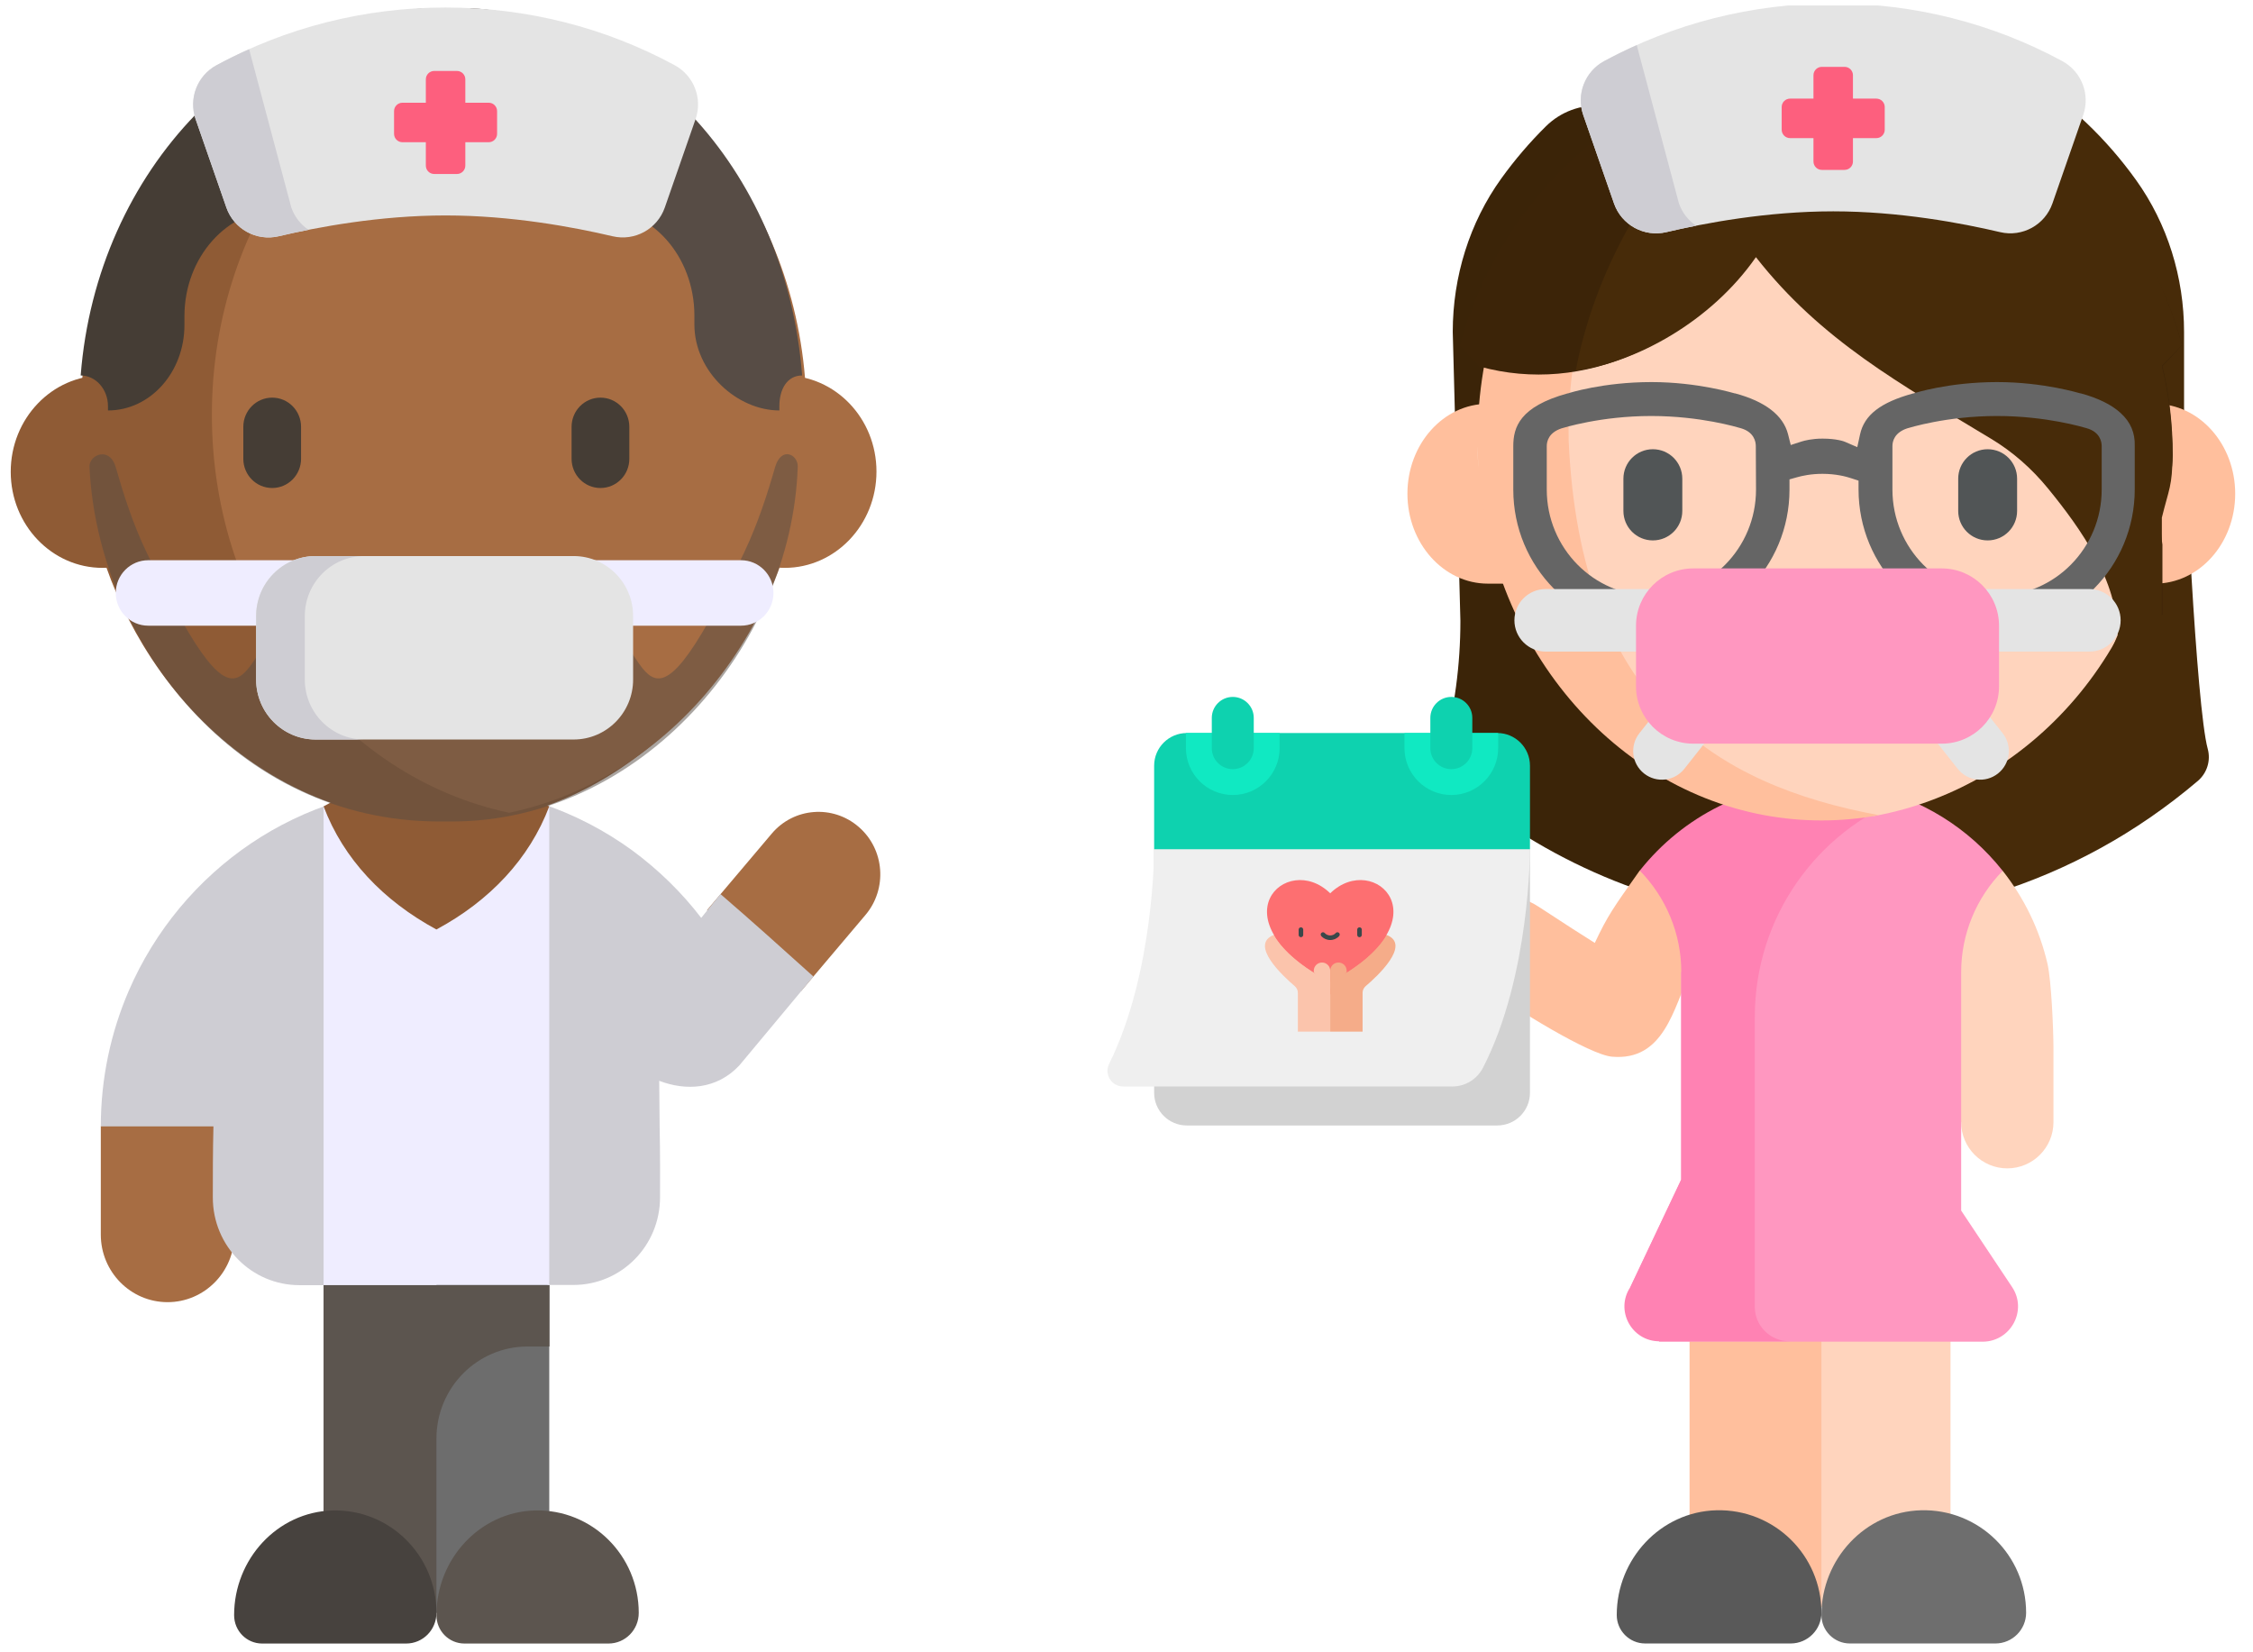 <svg width="206" height="151" viewBox="0 0 206 151" fill="none" xmlns="http://www.w3.org/2000/svg">
<g clip-path="url(#clip0_1644_68392)">
<path d="M73.233 90.629L79.131 83.655C81.153 81.267 80.891 77.648 78.513 75.601C76.153 73.554 72.577 73.82 70.555 76.226L64.657 83.2L66.717 89.549L73.233 90.629Z" fill="#A76D43"/>
<path d="M65.874 81.741L64.114 83.92C62.316 81.57 60.182 79.505 57.823 77.761C52.748 74.066 46.551 71.906 39.904 71.906V102.965V117.481H52.43C56.812 117.481 60.35 113.9 60.35 109.465C60.35 107.817 60.369 105.599 60.313 102.965L60.275 98.815C62.691 99.744 65.518 99.63 67.597 97.413L74.374 89.283C71.622 86.801 68.795 84.261 65.874 81.741Z" fill="#CECDD3"/>
<path d="M9.377 51.919C14.001 51.919 17.772 47.983 17.772 43.114C17.772 38.246 14.019 34.329 9.377 34.329C4.752 34.329 0.981 38.264 0.981 43.133C0.981 48.002 4.752 51.919 9.377 51.919Z" fill="#8F5B35"/>
<path d="M71.744 51.919C76.368 51.919 80.139 47.983 80.139 43.114C80.139 38.246 76.368 34.329 71.744 34.329C67.119 34.329 63.349 38.264 63.349 43.133C63.349 48.002 67.102 51.919 71.744 51.919Z" fill="#A76D43"/>
<path d="M29.587 117.501V147.461H39.904H50.221C50.221 144.884 50.221 119.926 50.221 117.501L39.904 113.749L29.587 117.501Z" fill="#6D6D6D"/>
<path d="M29.587 117.5V147.46H39.904V131.542C39.904 126.88 43.63 123.109 48.236 123.109H50.24V117.5H29.587Z" fill="#5C554F"/>
<path d="M30.412 138.099C25.357 138.232 21.406 142.553 21.406 147.669C21.406 149.109 22.548 150.265 23.971 150.265H37.134C38.669 150.265 39.905 149.015 39.905 147.461C39.905 142.211 35.636 137.967 30.412 138.099Z" fill="#47423E"/>
<path d="M48.91 138.099C43.855 138.232 39.904 142.553 39.904 147.669C39.904 149.109 41.046 150.265 42.469 150.265H55.632C57.167 150.265 58.403 149.015 58.403 147.461C58.403 142.211 54.134 137.967 48.91 138.099Z" fill="#5C554F"/>
<path d="M9.217 102.966V112.877C9.217 116.288 11.951 119.054 15.321 119.054C18.691 119.054 21.425 116.288 21.425 112.877V102.966L15.321 99.213L9.217 102.966Z" fill="#A76D43"/>
<path d="M39.905 77.78V71.924C27.416 71.924 16.538 79.542 11.763 90.609C10.134 94.399 9.217 98.587 9.217 102.984H19.515C19.459 105.258 19.459 107.437 19.459 109.484C19.459 113.918 22.998 117.5 27.379 117.5H39.905V77.78Z" fill="#CECDD3"/>
<path d="M39.904 71.906C36.347 71.906 32.883 72.512 29.587 73.706V117.481H50.221V73.706C46.944 72.531 43.462 71.906 39.904 71.906Z" fill="#EFEDFF"/>
<path d="M39.904 68.116L29.587 73.725C31.404 78.538 35.036 82.347 39.904 84.981C44.791 82.347 48.405 78.519 50.221 73.725L39.904 68.116Z" fill="#8F5B35"/>
<path d="M48.03 2.195C47.166 1.949 46.285 1.741 45.386 1.57C43.587 1.229 28.302 4.827 26.434 4.827L7.377 38.193L37.276 74.307H48.013C48.4 74.194 48.771 74.08 49.141 73.966C62.892 69.46 72.941 55.162 72.941 38.251C72.941 20.867 62.346 6.267 48.03 2.195Z" fill="#8F5B35"/>
<path d="M47.025 73.617C33.415 69.13 23.476 54.913 23.476 38.077C23.476 35.984 23.635 33.929 23.935 31.93H7.836C7.536 33.929 7.377 35.984 7.377 38.077C7.377 45.807 9.478 53.009 13.061 58.948C17.28 65.943 23.565 71.204 30.926 73.636C33.839 74.597 36.91 75.106 40.105 75.106C41.959 75.106 43.759 74.937 45.525 74.597C46.407 74.428 47.29 74.22 48.155 73.975C47.766 73.843 47.396 73.73 47.025 73.617Z" fill="#8F5B35"/>
<path fill-rule="evenodd" clip-rule="evenodd" d="M46.558 74.307C31.087 71.046 19.373 55.986 19.373 37.927C19.373 19.851 31.069 4.808 46.558 1.547C62.029 4.808 73.743 19.869 73.743 37.927C73.743 55.986 62.046 71.046 46.558 74.307Z" fill="#A76D43"/>
<path d="M40.159 0.747C22.978 0.747 8.835 15.524 7.377 34.329C8.747 34.329 9.872 35.584 9.872 37.131V37.527C13.737 37.527 16.864 34.038 16.864 29.718V28.907C16.864 23.513 20.782 19.137 25.595 19.137H40.159H54.723C59.554 19.137 64.254 23.513 64.254 28.907V29.718C64.254 34.038 66.582 36.727 70.447 36.727V36.331C70.447 34.785 71.571 34.339 72.941 34.339C71.483 15.534 57.341 0.747 40.159 0.747Z" fill="#453D35"/>
<path fill-rule="evenodd" clip-rule="evenodd" d="M24.169 19.279C24.78 19.128 25.461 19.09 25.758 19.09L40.275 19.052H54.792C59.596 19.052 63.491 23.443 63.491 28.857V29.671C63.491 34.006 67.418 37.527 71.261 37.527V37.129C71.261 35.577 71.979 34.329 73.341 34.329C71.944 16.156 59.316 1.826 43.07 0.747C33.724 4.211 28.082 10.818 24.169 19.279Z" fill="#574C45"/>
<path d="M24.887 36.355C23.427 36.355 22.247 37.549 22.247 39.027V41.945C22.247 43.423 23.427 44.617 24.887 44.617C26.348 44.617 27.527 43.423 27.527 41.945V39.027C27.527 37.549 26.348 36.355 24.887 36.355Z" fill="#453D35"/>
<path d="M54.902 36.355C53.442 36.355 52.262 37.549 52.262 39.027V41.945C52.262 43.423 53.442 44.617 54.902 44.617C56.363 44.617 57.542 43.423 57.542 41.945V39.027C57.542 37.549 56.363 36.355 54.902 36.355Z" fill="#453D35"/>
<path opacity="0.5" fill-rule="evenodd" clip-rule="evenodd" d="M70.864 42.727C70.146 45.226 69.296 47.86 68.031 50.534C58.227 70.911 59.832 58.517 54.184 55.902C51.672 54.731 48.876 53.442 45.797 53.442H35.653C32.555 53.442 29.778 54.731 27.266 55.902C21.637 58.517 23.242 70.911 13.419 50.534C12.135 47.86 11.304 45.226 10.586 42.727C10.019 40.736 8.087 41.605 8.182 42.717C8.939 58.478 21.437 75.107 40.168 75.107C40.357 75.107 40.545 75.107 40.753 75.107C40.942 75.107 41.131 75.107 41.339 75.107C58.551 75.107 72.384 59.112 72.942 42.669C72.98 41.556 71.431 40.756 70.864 42.727ZM48.12 59.61C48.12 62.811 45.91 65.407 43.19 65.407H38.241C35.521 65.407 33.311 62.811 33.311 59.61V58.478C33.311 57.346 34.01 56.39 34.935 56.194C35.048 56.175 35.162 56.155 35.294 56.155H46.175C46.288 56.155 46.401 56.175 46.515 56.194C47.44 56.39 48.139 57.326 48.139 58.478V59.61H48.12Z" fill="#574C45"/>
<path d="M45.963 58.139C44.601 59.773 42.626 60.715 40.549 60.715C38.472 60.715 36.514 59.773 35.152 58.139C34.675 57.57 34.488 56.841 34.59 56.148C34.743 56.06 34.913 55.989 35.101 55.953C35.203 55.935 35.305 55.917 35.441 55.917H45.657C45.759 55.917 45.861 55.935 45.98 55.953C46.184 55.989 46.372 56.077 46.542 56.184C46.61 56.877 46.44 57.588 45.963 58.139Z" fill="#8F5B35"/>
<path d="M61.689 5.963C55.33 2.517 48.177 0.688 40.742 0.688C33.307 0.688 26.153 2.517 19.794 5.963C18.037 6.916 17.227 9.002 17.884 10.89L20.697 18.971C21.383 20.944 23.448 22.078 25.481 21.599C28.994 20.77 34.711 19.697 40.742 19.697C46.772 19.697 52.489 20.77 56.003 21.599C58.035 22.078 60.101 20.944 60.787 18.971L63.599 10.89C64.257 9.002 63.447 6.916 61.689 5.963Z" fill="#E4E4E4"/>
<path d="M26.635 18.971L22.777 4.497C21.766 4.949 20.77 5.434 19.795 5.963C18.038 6.916 17.227 9.002 17.884 10.89L20.697 18.971C21.384 20.944 23.448 22.078 25.481 21.599C26.282 21.41 27.197 21.209 28.204 21.011C27.497 20.533 26.934 19.832 26.635 18.971Z" fill="#CECDD3"/>
<path d="M44.685 9.392H42.546V7.253C42.546 6.83 42.202 6.487 41.779 6.487H39.702C39.279 6.487 38.936 6.83 38.936 7.253V9.392H36.797C36.373 9.392 36.03 9.736 36.03 10.159V12.236C36.03 12.659 36.373 13.003 36.797 13.003H38.936V15.142C38.936 15.565 39.279 15.908 39.702 15.908H41.779C42.202 15.908 42.546 15.565 42.546 15.142V13.003H44.685C45.108 13.003 45.451 12.659 45.451 12.236V10.159C45.451 9.736 45.108 9.392 44.685 9.392Z" fill="#FD5F7E"/>
<path d="M13.553 51.221C11.914 51.221 10.585 52.56 10.585 54.213C10.585 55.866 11.914 57.205 13.553 57.205H28.254V51.221H13.553V51.221Z" fill="#EFEDFF"/>
<path d="M67.753 51.221C69.392 51.221 70.721 52.56 70.721 54.213C70.721 55.866 69.392 57.205 67.753 57.205H53.052V51.221H67.753V51.221Z" fill="#EFEDFF"/>
<path d="M52.447 50.839H28.86C25.855 50.839 23.419 53.295 23.419 56.323V62.127C23.419 65.156 25.855 67.612 28.86 67.612H52.447C55.452 67.612 57.888 65.156 57.888 62.127V56.323C57.888 53.295 55.452 50.839 52.447 50.839Z" fill="#E4E4E4"/>
<path d="M27.87 62.127V56.323C27.87 53.295 30.306 50.839 33.311 50.839H28.86C25.855 50.839 23.419 53.295 23.419 56.323V62.127C23.419 65.156 25.855 67.612 28.86 67.612H33.311C30.306 67.612 27.87 65.156 27.87 62.127Z" fill="#CECDD3"/>
</g>
<g clip-path="url(#clip1_1644_68392)">
<path fill-rule="evenodd" clip-rule="evenodd" d="M199.213 67.791C194.007 71.004 187.935 72.853 181.445 72.853C162.109 72.853 146.443 56.451 146.443 36.22C146.443 20.151 156.336 6.497 170.1 1.551C169.316 1.485 168.415 1.435 167.431 1.418C161.458 1.251 156.887 2.517 156.887 2.517C154.034 3.3 151.331 4.449 148.796 5.897C147.461 6.663 146.56 8.079 146.393 9.66C144.541 9.544 142.706 10.21 141.355 11.542C139.87 13.007 138.502 14.606 137.267 16.321C134.365 20.351 132.83 25.296 132.83 30.342L133.53 56.767C133.53 60.781 132.997 64.777 131.945 68.623C131.645 69.706 132.012 70.855 132.846 71.571C141.372 78.864 151.532 83.01 161.925 84.009L200.33 70.855L199.213 67.791Z" fill="#3B2408"/>
<path d="M149.924 79.595C147.479 83.037 147.002 83.706 145.818 86.21C144.863 85.617 143.048 84.451 140.718 82.922C138.408 81.411 135.524 81.411 133.996 83.801C131.742 87.434 135.161 89.804 135.161 89.804C138.694 92.385 145.378 96.438 147.384 96.61C152.139 97.031 153.018 92.213 154.545 88.868L156.895 79.595H149.924Z" fill="#FFBF9D"/>
<path d="M186.375 37.902C186.375 24.247 177.942 12.63 166.2 8.438C164.054 7.675 162.025 6.598 160.162 5.256C159.081 4.477 158.067 3.615 157.119 2.671C158.2 2.372 159.298 2.124 160.412 1.925C164.37 1.229 168.462 1.229 172.42 1.925C181.734 3.549 189.867 8.868 195.306 16.458C198.183 20.469 199.697 25.357 199.697 30.362V37.19C199.697 41.183 200.811 64.616 201.859 68.46C202.158 69.538 201.793 70.681 200.961 71.394C189.718 80.956 175.68 85.082 162.025 83.773V74.493C176.179 72.023 186.375 53.331 186.375 37.902Z" fill="#472B09"/>
<path d="M154.489 121.734V146.931H166.406H178.342C178.342 145.02 178.342 123.531 178.342 121.734H154.489Z" fill="#FFD4BD"/>
<path d="M154.489 121.734V146.931H160.504H166.539C166.539 145.02 166.539 123.531 166.539 121.734H154.489Z" fill="#FFBF9D"/>
<path d="M156.934 138.081C151.835 138.215 147.825 142.535 147.825 147.659C147.825 149.093 148.99 150.259 150.422 150.259H163.733C165.28 150.259 166.541 148.997 166.541 147.448C166.541 142.191 162.225 137.947 156.934 138.081Z" fill="#595959"/>
<path d="M175.649 138.081C170.55 138.215 166.539 142.535 166.539 147.659C166.539 149.093 167.704 150.259 169.136 150.259H182.448C183.995 150.259 185.255 148.997 185.255 147.448C185.255 142.191 180.939 137.947 175.649 138.081Z" fill="#6E6E6E"/>
<path d="M187.22 88.162C186.495 84.988 185.062 82.082 183.114 79.616L171.369 82.465L179.314 102.596C179.314 104.928 181.204 106.821 183.534 106.821C185.864 106.821 187.755 104.928 187.755 102.596V95.828C187.755 94.165 187.564 89.71 187.22 88.162Z" fill="#FFD4BD"/>
<path d="M183.977 117.678L179.317 110.681V88.867C179.317 85.407 180.692 82.081 183.118 79.614C183.099 79.595 183.099 79.576 183.08 79.576C180.024 75.733 175.689 72.98 170.723 71.967C169.367 71.68 167.954 71.546 166.502 71.546L153.707 88.886V107.871L149.047 117.717L151.701 122.668H181.323C183.863 122.63 185.39 119.8 183.977 117.678Z" fill="#FF97C0"/>
<path d="M166.54 71.528H166.521C159.837 71.528 153.859 74.664 149.963 79.558C149.944 79.577 149.944 79.596 149.925 79.596C152.351 82.062 153.726 85.389 153.726 88.849V107.834L149.066 117.679C147.652 119.801 149.18 122.631 151.72 122.631H163.638C161.785 122.631 160.448 121.14 160.448 119.496V107.834V92.979C160.448 83.859 166.12 76.04 174.103 72.943C173.015 72.522 171.888 72.178 170.742 71.949C169.386 71.681 167.973 71.528 166.54 71.528Z" fill="#FF82B3"/>
<path d="M197.019 36.919H136.039C131.971 36.919 128.686 40.609 128.686 45.14C128.686 49.671 131.99 53.361 136.039 53.361H197.019C201.087 53.361 204.372 49.671 204.372 45.14C204.372 40.609 201.087 36.919 197.019 36.919Z" fill="#FFBF9D"/>
<path d="M171.726 7.946H161.262C161.262 7.946 135.103 31.032 135.103 41.47C135.103 51.908 161.194 73.786 161.194 73.786L171.386 74.603C186.206 71.903 197.884 58.323 197.884 41.47C197.884 24.617 186.565 10.628 171.726 7.946Z" fill="#FFD4BD"/>
<path d="M143.428 40.297C143.028 19.272 156.877 8.713 171.774 5.972C170.079 5.657 168.326 5.49 166.536 5.49C164.745 5.49 163.011 5.657 161.297 5.972C146.419 8.713 135.103 23.014 135.103 40.241C135.103 57.468 146.438 71.769 161.316 74.529C163.011 74.844 164.764 75.011 166.555 75.011C168.345 75.011 170.079 74.844 171.793 74.529C156.877 71.769 144.495 64.081 143.428 40.297Z" fill="#FFBF9D"/>
<path fill-rule="evenodd" clip-rule="evenodd" d="M193.857 56.055V58.653L197.717 56.199V49.788C197.071 45.976 198.661 44.44 198.661 41.63C198.661 38.821 198.341 36.084 197.717 33.473L199.517 31.564C195.31 16.294 181.959 5.49 166.558 5.49C164.241 5.49 161.995 5.724 159.82 6.193C159.856 6.211 159.874 6.247 159.909 6.265H159.731C147.004 8.912 136.968 18.942 133.475 31.601L135.275 33.509C144.889 36.161 154.673 31.431 160.77 22.715C166.598 30.332 174.508 35.143 182.494 40.113C184.437 41.32 186.148 42.868 187.556 44.633C190.515 48.342 193.822 49.825 193.822 54.813V56.199L193.857 56.055Z" fill="#3C2408"/>
<path d="M151.126 41.072C149.637 41.072 148.434 42.277 148.434 43.768V46.712C148.434 48.203 149.637 49.408 151.126 49.408C152.616 49.408 153.819 48.203 153.819 46.712V43.768C153.819 42.277 152.616 41.072 151.126 41.072Z" fill="#515556"/>
<path d="M181.738 41.072C180.249 41.072 179.046 42.277 179.046 43.768V46.712C179.046 48.203 180.249 49.408 181.738 49.408C183.228 49.408 184.431 48.203 184.431 46.712V43.768C184.431 42.277 183.228 41.072 181.738 41.072Z" fill="#515556"/>
<path fill-rule="evenodd" clip-rule="evenodd" d="M164.03 4.683C165.129 4.575 164.525 5.458 165.66 5.458C183.209 4.683 195.194 16.25 199.515 31.548L197.666 33.458C198.307 36.07 198.636 38.809 198.636 41.62C198.636 44.431 198.307 44.715 197.666 47.328V59.472H193.657V59.328L191.99 61.926L193.621 58.085C193.621 53.094 190.269 48.337 187.229 44.625C185.783 42.86 184.043 41.31 182.029 40.103C173.808 35.13 166.52 31.133 160.551 23.512C156.45 29.404 149.584 33.151 144.072 33.89C146.434 21.566 154.381 10.701 164.03 4.683Z" fill="#472B09"/>
<path d="M171.795 1.811C162.826 0.176 156.517 2.948 154.672 3.512C155.294 5.342 157.429 8.503 161.079 6.469C164.728 4.435 170.028 2.312 171.795 1.811Z" fill="#3B2408"/>
<path d="M173.892 59.518C173.892 60.321 173.586 61.201 173.051 61.774C172.479 62.443 171.81 62.998 171.084 63.457C169.709 64.317 168.124 64.776 166.482 64.776C164.839 64.776 163.254 64.317 161.879 63.457C161.153 62.998 160.485 62.443 159.912 61.774C159.377 61.182 159.11 60.302 159.148 59.518C159.186 58.734 159.511 58.008 160.198 57.683C160.924 57.415 162.318 57.282 163.942 57.224C164.973 57.186 166.1 57.205 167.188 57.224C169.557 57.282 171.81 57.473 172.784 57.683C173.567 57.913 173.911 58.677 173.892 59.518Z" fill="#FF8E9E"/>
<path d="M171.122 63.457C169.823 64.317 168.2 64.795 166.5 64.795C164.801 64.795 163.177 64.317 161.879 63.457C163.101 62.54 164.705 61.967 166.5 61.967C168.295 61.967 169.919 62.54 171.122 63.457Z" fill="#ED787C"/>
<path d="M173.89 59.513C173.355 59.608 172.706 59.627 171.999 59.627H161.056C160.35 59.627 159.681 59.608 159.146 59.513C159.185 58.73 159.509 58.004 160.197 57.679C160.923 57.411 162.317 57.278 163.94 57.22C164.265 57.22 164.589 57.22 164.933 57.22C165.678 57.22 166.442 57.22 167.187 57.22C169.555 57.278 171.808 57.469 172.782 57.679C173.565 57.908 173.909 58.672 173.89 59.513Z" fill="#ECEAEC"/>
<path fill-rule="evenodd" clip-rule="evenodd" d="M193.898 37.761C193.07 37 191.838 36.395 190.26 35.966H190.24H190.221C190.183 35.966 186.891 34.932 182.599 34.932C178.172 34.932 175.015 35.947 174.976 35.966H174.957H174.938C171.954 36.785 170.453 37.936 170.068 39.731L169.818 40.882L168.74 40.414C168.624 40.355 167.931 40.102 166.642 40.102C165.679 40.102 165.006 40.277 164.698 40.375L163.735 40.687L163.485 39.692C163.042 37.975 161.406 36.707 158.653 35.966H158.634H158.615C158.576 35.966 155.266 34.932 150.993 34.932C146.565 34.932 143.409 35.947 143.37 35.966H143.351H143.332C138.943 37.176 138.365 39.068 138.365 40.785V44.764C138.365 51.826 144.025 57.562 150.993 57.562C157.961 57.562 163.62 51.826 163.62 44.764V43.828L164.313 43.633C164.794 43.496 165.602 43.321 166.642 43.321C167.874 43.321 168.817 43.574 169.279 43.73L169.933 43.945V44.745C169.933 51.807 175.592 57.542 182.56 57.542C189.528 57.542 195.187 51.807 195.187 44.745V40.785C195.226 39.575 194.802 38.58 193.898 37.761ZM160.559 44.764C160.559 50.109 156.267 54.46 150.993 54.46C145.718 54.46 141.426 50.109 141.426 44.764V40.785C141.426 40.355 141.599 39.556 142.773 39.165C142.927 39.126 146.334 38.034 150.973 38.034C155.497 38.034 158.865 39.068 159.154 39.146C160.405 39.497 160.54 40.414 160.54 40.785L160.559 44.764ZM192.165 44.764C192.165 50.109 187.873 54.46 182.599 54.46C177.325 54.46 173.032 50.109 173.032 44.764V40.785C173.032 40.355 173.205 39.556 174.38 39.165C174.534 39.126 177.96 38.034 182.599 38.034C187.122 38.034 190.491 39.068 190.779 39.146C192.03 39.497 192.165 40.414 192.165 40.785V44.764Z" fill="#656565"/>
<path d="M188.565 5.588C182.207 2.142 175.053 0.312 167.618 0.312C160.183 0.312 153.029 2.142 146.671 5.588C144.914 6.541 144.103 8.627 144.761 10.515L147.573 18.596C148.26 20.569 150.324 21.703 152.358 21.224C155.87 20.395 161.588 19.322 167.618 19.322C173.648 19.322 179.366 20.395 182.879 21.224C184.912 21.703 186.977 20.569 187.663 18.596L190.475 10.515C191.133 8.627 190.323 6.541 188.565 5.588Z" fill="#E4E4E4"/>
<path d="M153.511 18.596L149.653 4.122C148.643 4.574 147.647 5.059 146.671 5.588C144.914 6.541 144.103 8.627 144.761 10.515L147.573 18.596C148.26 20.569 150.324 21.703 152.358 21.224C153.158 21.035 154.073 20.834 155.081 20.636C154.373 20.158 153.811 19.457 153.511 18.596Z" fill="#CECDD3"/>
<path d="M171.561 9.017H169.422V6.878C169.422 6.455 169.079 6.112 168.655 6.112H166.578C166.155 6.112 165.812 6.455 165.812 6.878V9.017H163.673C163.249 9.017 162.906 9.361 162.906 9.784V11.861C162.906 12.284 163.249 12.628 163.673 12.628H165.812V14.767C165.812 15.19 166.155 15.533 166.578 15.533H168.655C169.079 15.533 169.422 15.19 169.422 14.767V12.628H171.561C171.985 12.628 172.328 12.284 172.328 11.861V9.784C172.328 9.361 171.985 9.017 171.561 9.017Z" fill="#FD5F7E"/>
<path d="M141.326 53.856C139.747 53.856 138.468 55.136 138.468 56.715C138.468 58.294 139.747 59.574 141.326 59.574H155.482V53.857H141.326V53.856Z" fill="#E4E4E4"/>
<path d="M191.04 53.856C192.619 53.856 193.898 55.136 193.898 56.715C193.898 58.294 192.619 59.574 191.04 59.574H176.884V53.857H191.04V53.856Z" fill="#E4E4E4"/>
<path d="M150.326 70.722C149.19 69.825 148.996 68.177 149.893 67.041L156.048 59.249C156.945 58.112 158.593 57.919 159.729 58.816C160.865 59.714 161.059 61.362 160.162 62.498L154.007 70.29C153.114 71.421 151.467 71.623 150.326 70.722Z" fill="#E4E4E4"/>
<path d="M182.68 70.722C183.816 69.825 184.01 68.177 183.113 67.041L176.958 59.249C176.061 58.112 174.413 57.919 173.277 58.816C172.141 59.714 171.947 61.362 172.844 62.498L178.999 70.29C179.892 71.421 181.539 71.623 182.68 70.722Z" fill="#E4E4E4"/>
<path d="M177.54 51.969H154.827C151.933 51.969 149.587 54.314 149.587 57.208V62.753C149.587 65.646 151.933 67.992 154.827 67.992H177.54C180.433 67.992 182.779 65.646 182.779 62.753V57.208C182.779 54.315 180.433 51.969 177.54 51.969Z" fill="#FF97C0"/>
</g>
<g clip-path="url(#clip2_1644_68392)">
<path d="M122.709 72.329L139.89 77.639V99.912C139.89 101.562 138.553 102.899 136.903 102.899H108.514C106.864 102.899 105.527 101.562 105.527 99.912V77.639L122.709 72.329Z" fill="#D2D2D2"/>
<path d="M101.41 97.269C105.559 88.91 105.527 77.639 105.527 77.639L122.709 72.329L139.89 77.639C139.89 77.639 139.923 89.237 135.592 97.627C135.052 98.673 133.978 99.334 132.802 99.334H102.694C101.633 99.334 100.938 98.219 101.41 97.269Z" fill="#EFEFEF"/>
<path d="M108.514 67.019H136.903C138.553 67.019 139.89 68.357 139.89 70.007V77.64H105.527V70.007C105.527 68.357 106.864 67.019 108.514 67.019Z" fill="#0ED2AF"/>
<path d="M132.7 72.686C130.338 72.686 128.416 70.764 128.416 68.402V67.019H136.903C136.93 67.019 136.957 67.021 136.983 67.022V68.402C136.983 70.764 135.062 72.686 132.7 72.686Z" fill="#10E9C2"/>
<path d="M132.699 63.718C133.759 63.718 134.618 64.577 134.618 65.636V68.401C134.618 69.461 133.759 70.32 132.699 70.32C131.64 70.32 130.781 69.461 130.781 68.401V65.636C130.781 64.577 131.64 63.718 132.699 63.718Z" fill="#0ED2AF"/>
<path d="M112.718 72.686C110.355 72.686 108.434 70.764 108.434 68.402V67.022C108.461 67.021 108.487 67.019 108.514 67.019H117.001V68.402C117.001 70.764 115.08 72.686 112.718 72.686Z" fill="#10E9C2"/>
<path d="M112.718 63.718C111.658 63.718 110.799 64.577 110.799 65.636V68.401C110.799 69.461 111.658 70.32 112.718 70.32C113.777 70.32 114.636 69.461 114.636 68.401V65.636C114.636 64.577 113.777 63.718 112.718 63.718Z" fill="#0ED2AF"/>
<g clip-path="url(#clip3_1644_68392)">
<path d="M116.482 85.477H126.772L126.089 87.434L122.688 90.914H119.695L117.353 87.551L116.482 85.477Z" fill="#FD6F71"/>
<path d="M120.123 88.911L120.113 88.901C118.27 87.737 117.117 86.564 116.482 85.477C114.164 86.362 117.379 89.306 118.384 90.16C118.564 90.312 118.668 90.536 118.668 90.772V94.321H121.627V89.77C121.081 89.485 120.581 89.197 120.123 88.908V88.911Z" fill="#FBC4AC"/>
<path d="M126.772 85.477C126.136 86.564 124.984 87.737 123.141 88.901L123.13 88.911V88.908C122.673 89.197 122.172 89.485 121.627 89.77V94.321H124.586V90.772C124.586 90.536 124.69 90.312 124.869 90.16C125.875 89.306 129.09 86.362 126.772 85.477Z" fill="#F5AC89"/>
<path d="M121.627 89.77C132.326 84.163 125.648 77.743 121.627 81.673C117.606 77.743 110.928 84.163 121.627 89.77Z" fill="#FD6F71"/>
<path d="M118.949 85.686C118.834 85.686 118.74 85.592 118.74 85.477V84.992C118.74 84.876 118.834 84.783 118.949 84.783C119.065 84.783 119.158 84.876 119.158 84.992V85.477C119.158 85.592 119.065 85.686 118.949 85.686Z" fill="#3A484A"/>
<path d="M124.305 85.686C124.189 85.686 124.095 85.592 124.095 85.477V84.992C124.095 84.876 124.189 84.783 124.305 84.783C124.42 84.783 124.514 84.876 124.514 84.992V85.477C124.514 85.592 124.42 85.686 124.305 85.686Z" fill="#3A484A"/>
<path d="M121.627 85.944C121.309 85.944 121.011 85.811 120.809 85.58C120.733 85.493 120.741 85.361 120.828 85.285C120.915 85.209 121.047 85.218 121.123 85.305C121.246 85.445 121.43 85.526 121.627 85.526C121.824 85.526 122.008 85.445 122.13 85.305C122.206 85.218 122.338 85.209 122.425 85.285C122.512 85.361 122.521 85.493 122.445 85.58C122.243 85.811 121.945 85.944 121.627 85.944Z" fill="#3A484A"/>
<path d="M120.123 88.911V88.753C120.123 88.338 120.46 88.001 120.875 88.001C121.29 88.001 121.627 88.338 121.627 88.753V90.375L120.123 88.911Z" fill="#FBC4AC"/>
<path d="M123.13 88.911V88.753C123.13 88.338 122.794 88.001 122.379 88.001C121.963 88.001 121.627 88.338 121.627 88.753V90.375L123.13 88.911Z" fill="#F5AC89"/>
</g>
</g>
<defs>
<clipPath id="clip0_1644_68392">
<rect width="79.729" height="149.813" fill="white" transform="translate(0.94 0.688)"/>
</clipPath>
<clipPath id="clip1_1644_68392">
<rect width="77.376" height="149.813" fill="white" transform="translate(127.685 0.5)"/>
</clipPath>
<clipPath id="clip2_1644_68392">
<rect width="39.182" height="39.182" fill="white" transform="matrix(-1 0 0 1 140.196 63.718)"/>
</clipPath>
<clipPath id="clip3_1644_68392">
<rect width="13.858" height="13.858" fill="white" transform="translate(114.685 80.463)"/>
</clipPath>
</defs>
</svg>
